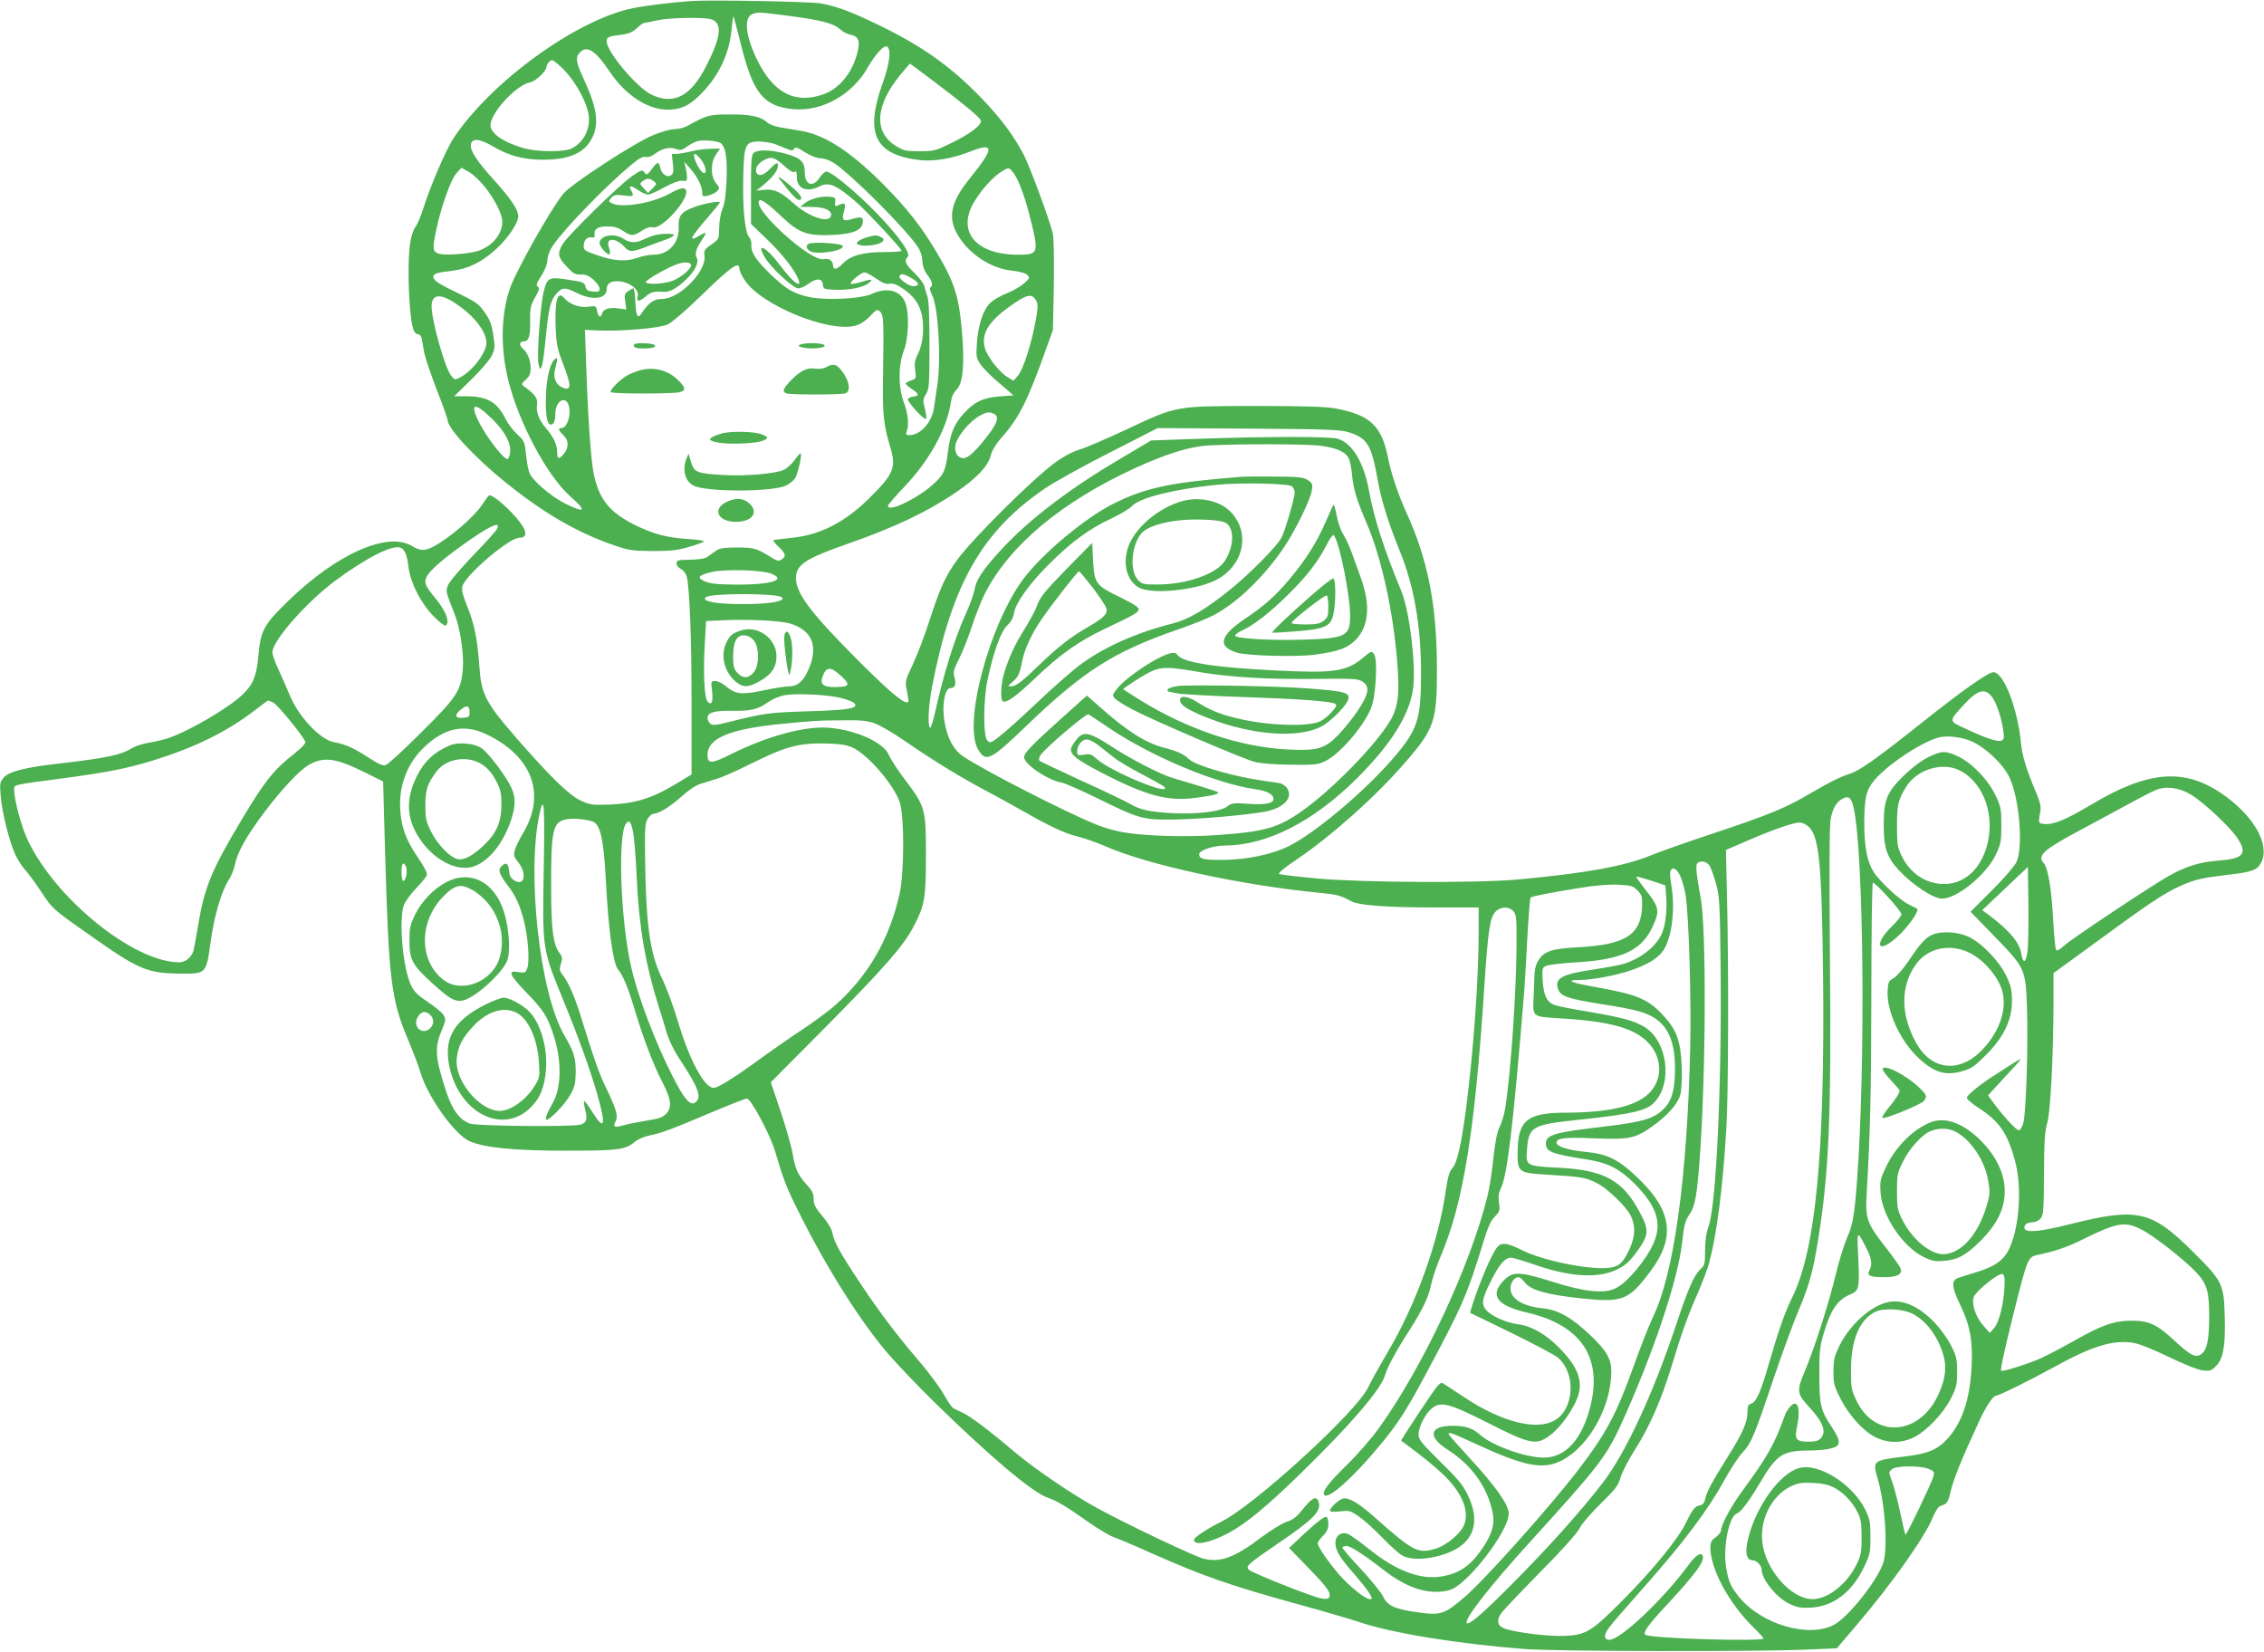 <?xml version="1.0" standalone="no"?>
<!DOCTYPE svg PUBLIC "-//W3C//DTD SVG 20010904//EN"
 "http://www.w3.org/TR/2001/REC-SVG-20010904/DTD/svg10.dtd">
<svg version="1.0" xmlns="http://www.w3.org/2000/svg"
 width="1280pt" height="934pt" viewBox="0 0 1280 934"
 preserveAspectRatio="xMidYMid meet">
<g transform="translate(0,934) scale(0.1,-0.1)"
fill="#4caf50" stroke="none">
<path d="M3905 9334 c-105 -7 -263 -27 -326 -40 -319 -65 -802 -415 -1014
-734 -44 -66 -135 -279 -175 -408 -11 -35 -29 -77 -40 -93 -12 -15 -25 -54
-30 -86 -21 -125 -7 -453 21 -505 5 -10 16 -18 24 -18 8 0 16 -10 19 -22 2
-13 8 -48 14 -79 6 -31 38 -126 71 -212 34 -86 61 -162 61 -169 0 -49 153
-214 332 -358 214 -172 400 -280 608 -352 87 -30 105 -32 220 -33 102 0 140 4
208 24 45 13 82 27 82 31 0 4 -42 10 -92 13 -119 8 -193 28 -294 77 -149 73
-210 149 -239 301 -15 83 -31 305 -41 609 l-7 195 74 -3 c132 -6 350 13 394
34 22 10 103 79 180 154 178 173 225 207 225 162 0 -10 13 -39 29 -64 90 -141
475 -300 628 -259 27 8 56 26 82 54 39 40 41 41 58 24 19 -19 20 -45 15 -399
-3 -173 5 -246 39 -357 38 -124 24 -158 -116 -297 -141 -139 -280 -209 -443
-225 -52 -5 -97 -11 -100 -13 -2 -3 12 -21 33 -40 38 -36 41 -52 12 -70 -13
-8 -24 -7 -45 6 -96 60 -104 62 -203 63 -75 0 -100 -4 -120 -18 -13 -9 -34
-24 -47 -33 -16 -12 -46 -17 -100 -18 -70 -1 -77 -3 -77 -21 0 -11 11 -25 25
-32 14 -7 28 -25 32 -40 17 -60 28 -356 28 -729 l0 -392 -94 -57 c-129 -77
-222 -106 -362 -113 -105 -4 -115 -3 -170 22 -65 30 -160 122 -340 326 -205
235 -223 269 -235 448 -11 146 -28 229 -71 333 -22 55 -29 85 -24 104 16 63
264 275 322 275 58 0 41 54 -44 143 -57 59 -107 97 -126 97 -3 0 -21 -24 -40
-53 -60 -90 -253 -243 -320 -254 -25 -4 -45 1 -78 21 -138 81 -420 -43 -693
-306 -142 -136 -162 -172 -174 -314 -10 -114 -29 -162 -88 -219 -78 -76 -303
-208 -425 -249 -26 -8 -74 -20 -108 -25 -34 -6 -76 -19 -95 -31 -61 -38 -142
-55 -408 -86 -195 -22 -286 -45 -316 -80 -22 -26 -23 -34 -17 -104 7 -91 48
-255 82 -330 14 -30 39 -69 55 -86 17 -18 58 -74 92 -125 67 -101 59 -95 324
-280 229 -160 284 -181 460 -183 150 -1 148 -3 174 180 20 149 62 288 103 351
14 21 30 62 36 91 12 64 66 160 168 295 97 128 194 231 246 262 87 50 154 41
326 -45 l96 -48 12 -429 c20 -688 34 -805 126 -1023 29 -69 63 -157 74 -195
41 -137 193 -349 276 -386 85 -37 252 -54 546 -54 295 0 335 5 389 50 16 14
51 29 78 35 69 13 132 37 349 129 105 44 198 81 207 81 22 0 131 -204 158
-295 49 -166 65 -208 139 -355 156 -313 349 -617 503 -795 52 -60 168 -182
258 -270 320 -313 554 -510 641 -541 55 -19 102 -47 231 -138 59 -41 124 -80
145 -86 20 -7 114 -46 207 -88 312 -138 443 -183 870 -301 121 -33 259 -74
308 -90 185 -63 559 -124 937 -153 183 -14 1312 -16 1600 -3 l165 7 114 134
c195 229 383 494 427 603 13 31 30 59 38 64 9 4 24 11 34 15 9 5 21 27 25 48
16 81 61 192 173 434 33 70 73 130 89 130 16 0 190 86 332 164 212 117 331
153 443 135 34 -5 111 -36 202 -80 89 -43 165 -73 192 -76 40 -5 48 -2 74 24
42 41 55 115 50 282 -5 183 -12 198 -182 367 -233 231 -312 249 -691 154 -165
-42 -249 -50 -258 -26 -8 19 12 36 43 36 15 0 35 9 46 21 17 19 19 40 20 253
1 184 5 242 18 286 19 60 35 381 36 682 l0 167 183 133 c355 261 442 319 539
362 78 34 116 43 258 60 148 17 173 27 196 74 48 102 -49 267 -228 388 -214
144 -417 126 -737 -66 -143 -85 -211 -113 -263 -108 -35 3 -35 4 -22 74 4 21
-2 50 -21 95 -57 135 -83 217 -89 289 -19 196 -98 400 -156 400 -29 0 -177
-104 -410 -290 -257 -204 -348 -268 -404 -285 -51 -16 -113 -47 -219 -109
-142 -84 -231 -121 -577 -236 -129 -43 -274 -94 -323 -114 -148 -62 -373 -103
-757 -138 -231 -21 -888 -17 -1135 6 -110 10 -206 22 -213 25 -8 5 30 36 100
83 198 134 451 360 616 552 163 188 177 231 176 536 -1 351 -52 609 -173 873
-44 96 -85 217 -102 302 -37 189 -101 250 -304 287 -50 9 -181 13 -450 13
-454 -1 -439 2 -729 -134 -105 -49 -222 -100 -261 -112 -45 -14 -95 -41 -140
-74 -135 -101 -458 -422 -552 -548 -66 -90 -98 -160 -155 -336 -27 -86 -71
-200 -96 -254 -46 -98 -46 -99 -34 -155 6 -30 10 -58 7 -60 -17 -17 -94 46
-271 222 -279 279 -363 389 -364 478 0 75 53 110 290 193 268 93 456 183 621
296 113 78 175 144 190 203 8 31 29 66 71 113 92 106 142 207 245 498 l36 100
5 251 c2 154 0 268 -6 295 -18 76 -127 371 -164 444 -54 104 -127 203 -235
316 -173 180 -335 296 -578 414 -165 80 -240 108 -336 126 -61 10 -625 21
-734 13z m557 -84 c178 -23 253 -42 288 -76 14 -13 40 -27 58 -30 44 -9 55
-32 42 -91 -26 -116 -99 -210 -189 -244 -163 -61 -290 4 -382 196 -64 133 -75
235 -26 255 31 13 39 12 209 -10z m-273 -161 c68 -276 128 -350 295 -366 164
-15 335 81 424 239 39 68 87 121 104 116 29 -10 20 -92 -22 -209 -102 -285
-44 -405 211 -434 76 -9 181 8 278 46 146 58 146 25 -2 -157 -96 -120 -117
-205 -72 -294 59 -116 188 -206 316 -220 45 -5 77 -14 88 -25 15 -15 13 -19
-21 -48 -20 -18 -64 -43 -98 -56 -34 -13 -76 -38 -93 -55 -40 -40 -67 -124
-74 -228 -5 -72 -4 -81 20 -117 14 -21 62 -70 107 -107 l80 -69 -77 -6 c-94
-7 -143 -30 -202 -94 -57 -62 -79 -116 -92 -222 -13 -104 -23 -126 -81 -179
-88 -81 -258 -163 -258 -124 0 6 40 53 89 104 143 148 244 330 267 482 4 31
15 55 31 70 36 33 47 138 33 311 -17 214 -41 292 -144 466 -85 144 -170 252
-305 388 -184 183 -326 276 -461 299 -36 6 -89 15 -119 20 -30 5 -64 18 -75
29 -36 33 -95 45 -211 44 -115 0 -127 -3 -235 -63 -19 -11 -53 -20 -75 -20
-22 0 -76 -15 -120 -33 -105 -42 -466 -278 -510 -332 -74 -91 -271 -442 -304
-541 -49 -148 -52 -335 -7 -515 61 -243 219 -538 351 -656 95 -83 85 -97 -31
-39 -80 41 -181 127 -200 171 -7 17 -16 64 -20 105 -7 71 -9 77 -50 115 -23
22 -52 59 -63 82 -51 102 -105 133 -231 133 l-62 0 95 93 c52 50 104 111 116
134 18 37 20 50 12 105 -11 77 -20 101 -60 155 -25 35 -51 52 -138 94 -112 53
-143 74 -143 94 0 18 23 25 105 34 92 11 169 49 251 124 68 63 124 146 124
185 0 37 -43 100 -136 203 -96 106 -137 167 -132 201 5 39 50 35 128 -11 86
-51 171 -74 280 -74 150 0 237 39 279 126 39 80 26 169 -49 331 -44 95 -48
120 -23 148 40 45 90 13 170 -107 88 -132 215 -215 327 -215 78 0 129 25 198
98 96 101 152 222 164 356 4 42 9 75 11 73 2 -3 21 -74 42 -158z m-165 141
c61 -23 53 -97 -29 -259 -87 -174 -184 -226 -310 -167 -82 38 -255 243 -255
302 0 25 6 28 93 39 34 5 56 15 78 36 16 16 35 29 42 30 7 0 39 6 72 14 71 16
273 19 309 5z m-859 -262 c84 -74 165 -221 165 -301 0 -72 -35 -132 -95 -165
-42 -23 -200 -22 -280 2 -122 37 -191 89 -181 139 16 78 150 218 222 231 33 7
94 64 94 89 0 14 20 37 32 37 4 0 23 -14 43 -32z m2116 -89 c169 -128 256
-200 264 -219 10 -23 -58 -76 -165 -128 -90 -44 -99 -47 -181 -47 -78 0 -90 3
-134 30 -127 79 -117 229 26 403 28 34 52 62 54 62 1 0 63 -46 136 -101z
m-1205 -349 c27 -24 36 -81 32 -204 -4 -86 -10 -134 -23 -166 -11 -27 -19 -71
-19 -109 -1 -63 -1 -63 -44 -93 -39 -27 -43 -34 -39 -62 13 -89 -140 -246
-241 -246 -45 0 -75 -21 -114 -80 -23 -36 -32 -19 -36 66 -2 41 -7 74 -11 74
-4 0 -17 -7 -30 -16 -20 -14 -22 -22 -16 -60 l6 -44 -40 6 c-52 8 -88 -1 -96
-26 -9 -29 -22 -24 -29 11 -6 31 -7 31 -50 25 -47 -7 -107 14 -135 48 -40 48
-56 -14 -49 -177 4 -87 11 -116 42 -196 49 -125 47 -155 -8 -130 -36 17 -50
58 -37 105 16 59 14 73 -9 46 -25 -30 -43 -118 -44 -222 -1 -95 8 -140 28
-140 17 0 26 22 26 64 0 60 47 98 70 57 25 -47 1 -141 -36 -141 -21 0 -17 -13
11 -40 31 -29 32 -68 4 -104 -28 -35 -39 -33 -39 9 0 42 -21 86 -63 134 -40
47 -57 91 -51 133 6 35 -10 58 -71 102 -19 14 -19 15 8 40 21 19 27 34 27 66
0 43 -18 88 -44 109 -22 19 -20 41 4 41 30 0 39 28 37 115 -1 72 2 86 28 133
25 43 27 54 16 61 -12 8 -8 19 19 61 20 32 34 66 35 90 1 25 13 56 31 82 70
101 297 335 444 457 43 36 65 48 80 44 13 -4 33 3 52 17 42 31 83 41 119 28
26 -9 35 -7 61 12 17 12 42 26 57 31 33 11 119 3 137 -11z m304 -4 c19 -8 50
-20 68 -27 28 -12 34 -12 42 0 7 12 18 8 60 -19 32 -20 66 -34 90 -35 24 -1
55 -13 79 -29 106 -74 393 -361 467 -467 18 -26 27 -54 29 -83 1 -31 10 -55
28 -80 28 -36 34 -61 17 -71 -5 -3 -2 -21 10 -43 35 -69 52 -366 29 -512 -5
-36 -13 -90 -18 -121 -11 -86 -76 -159 -141 -159 -18 0 -20 4 -13 23 13 37 7
99 -17 162 -32 85 -32 208 -1 290 29 74 33 218 8 277 -28 67 -103 86 -187 47
-64 -30 -277 -39 -369 -15 -82 21 -119 44 -204 125 -81 78 -112 124 -109 164
2 17 -4 37 -13 47 -23 26 -37 163 -33 332 4 192 11 208 91 208 28 -1 68 -7 87
-14z m-1639 -242 c56 -70 99 -156 99 -197 0 -68 -53 -135 -130 -163 -59 -21
-209 -31 -238 -15 -26 14 -27 28 -6 129 26 128 83 289 115 323 l28 31 42 -24
c23 -12 63 -51 90 -84z m2982 88 c29 -32 66 -126 96 -243 57 -222 55 -229 -63
-229 -239 0 -348 131 -249 298 42 70 107 142 155 172 40 24 41 24 61 2z
m-3160 -739 c110 -69 187 -164 187 -231 0 -56 -80 -161 -151 -197 -26 -14 -29
-13 -49 12 -35 44 -109 309 -110 390 0 67 43 76 123 26z m3292 13 c13 -20 14
-34 5 -92 -22 -138 -74 -305 -107 -340 l-23 -26 -32 19 c-45 26 -115 114 -129
163 -24 79 18 151 136 235 97 70 126 78 150 41z m-3079 -668 c95 -91 129 -173
97 -231 -12 -21 -118 113 -167 210 -51 103 -23 111 70 21z m2846 21 c27 -15
17 -50 -32 -114 -70 -92 -115 -135 -143 -135 -29 0 -47 24 -47 62 0 48 79 147
145 181 36 19 50 20 77 6z m2005 -103 c105 -34 127 -71 163 -273 20 -114 60
-240 124 -398 80 -195 120 -424 120 -685 0 -271 -17 -324 -163 -493 -158 -183
-442 -421 -586 -491 -93 -46 -237 -76 -367 -77 -115 -1 -138 5 -138 32 0 22
80 49 144 49 240 1 502 135 752 384 189 190 293 355 313 502 18 126 -19 436
-65 549 -100 242 -156 416 -184 571 -29 160 -96 271 -178 294 -46 13 -399 13
-770 0 l-284 -10 -202 -120 c-291 -174 -519 -352 -674 -529 -84 -95 -113 -141
-123 -198 -5 -25 -27 -86 -50 -136 -61 -134 -125 -340 -170 -544 -12 -56 -26
-100 -31 -97 -14 9 -9 125 11 229 113 585 284 884 644 1127 50 34 214 125 362
200 l270 138 515 -3 c451 -3 521 -6 567 -21z m-159 -76 c88 -12 138 -34 156
-69 8 -14 17 -57 20 -96 9 -84 25 -138 82 -271 84 -194 152 -504 174 -794 14
-173 4 -252 -42 -327 -82 -137 -321 -382 -493 -505 -137 -98 -214 -120 -488
-139 -177 -12 -407 -5 -527 16 -42 7 -109 26 -150 43 -168 67 -635 306 -753
385 -56 38 -90 100 -107 197 -16 92 1 190 33 190 26 0 34 20 24 58 -9 33 -6
45 25 107 20 39 53 122 73 185 21 63 53 144 71 180 138 275 436 524 854 715
160 73 281 112 378 124 105 12 580 13 670 1z m-4659 -472 c-6 -11 -67 -79
-136 -150 -69 -72 -132 -146 -139 -164 -15 -36 -15 -36 35 -162 32 -79 54
-225 48 -309 -9 -127 -33 -163 -236 -364 -97 -97 -187 -180 -200 -184 -17 -5
-40 5 -99 43 -80 53 -133 76 -192 86 -80 14 -203 145 -254 271 -16 39 -44 102
-62 141 -19 40 -34 83 -34 96 0 65 189 280 350 401 176 131 328 209 374 191
25 -10 37 -40 46 -112 12 -90 68 -200 141 -275 31 -33 62 -56 68 -53 27 17 3
81 -59 156 -52 63 -62 84 -51 112 13 35 73 90 191 176 163 118 238 154 209
100z m1554 -252 c84 -34 -1 -61 -193 -61 -115 1 -153 5 -184 18 -50 22 -39 35
41 54 78 17 285 11 336 -11z m58 -133 c22 -22 -69 -38 -221 -38 -150 0 -234
15 -211 38 25 25 408 24 432 0z m46 -148 c126 -38 162 -130 103 -262 -28 -64
-62 -93 -107 -93 -21 0 -80 -9 -132 -20 -143 -30 -170 -27 -234 26 -16 13 -40
24 -53 24 -25 0 -25 -1 -18 -59 7 -62 -4 -83 -27 -55 -17 21 -24 168 -14 329
l7 124 81 4 c149 8 339 -1 394 -18z m289 -297 c53 -49 48 -60 -30 -62 -75 -1
-94 16 -72 68 20 48 45 47 102 -6z m6515 -131 c23 -39 46 -112 55 -178 6 -41
4 -50 -11 -56 -22 -8 -89 14 -203 68 -96 44 -96 40 -10 134 84 92 127 100 169
32z m-6515 7 c32 -8 65 -21 73 -28 29 -30 -25 -40 -259 -47 -224 -7 -245 -10
-447 -60 -76 -19 -94 -21 -107 -10 -9 8 -16 22 -16 32 0 31 38 42 140 41 106
-2 144 7 205 50 22 16 63 33 91 38 66 12 247 3 320 -16z m-3211 -26 c23 -10
168 -187 181 -221 3 -9 -18 -32 -59 -65 -119 -93 -169 -156 -296 -368 -176
-293 -216 -391 -252 -612 -11 -67 -23 -130 -26 -140 -13 -36 -46 -62 -79 -62
-255 0 -694 352 -855 686 -37 76 -79 230 -79 291 0 28 -12 25 274 63 253 34
361 55 511 101 236 73 416 161 579 286 37 29 70 53 72 53 1 0 15 -5 29 -12z
m1110 -54 c0 -26 -3 -29 -37 -32 -46 -4 -51 16 -11 48 33 26 48 21 48 -16z
m2290 -63 c30 -11 110 -57 177 -104 157 -108 304 -198 443 -272 61 -32 155
-84 210 -115 159 -91 241 -130 318 -149 40 -10 109 -34 154 -54 242 -107 779
-223 1223 -265 90 -9 112 -15 170 -47 42 -23 206 -35 470 -35 l250 0 0 -132
c0 -271 -29 -675 -71 -1003 -27 -205 -51 -310 -78 -339 -17 -18 -25 -48 -37
-127 -40 -286 -169 -645 -329 -914 -46 -78 -96 -168 -111 -200 -65 -136 -639
-662 -827 -756 -84 -42 -157 -91 -157 -104 0 -35 91 -17 196 39 96 51 218 151
414 343 272 265 447 468 470 547 14 48 62 138 136 252 75 116 113 197 125 262
6 31 32 109 59 172 123 292 189 703 240 1485 23 349 33 419 66 452 29 29 75
30 100 2 17 -19 19 -37 18 -198 -2 -276 -33 -721 -64 -917 -6 -35 -20 -82 -31
-104 -15 -29 -25 -79 -36 -178 -7 -75 -23 -173 -34 -217 -99 -396 -362 -958
-612 -1307 -40 -56 -118 -146 -175 -202 -114 -112 -151 -161 -134 -178 24 -24
161 98 308 275 103 122 157 206 264 407 208 388 234 447 325 744 27 90 44 127
67 149 27 28 29 34 23 77 -5 35 -2 56 9 79 37 70 71 353 131 1087 4 38 12 179
19 312 7 133 16 245 19 248 7 7 92 24 275 54 87 14 162 21 217 19 77 -4 87 -7
112 -32 24 -24 28 -35 27 -85 -3 -165 -92 -223 -363 -237 -147 -8 -191 -22
-223 -74 -20 -32 -23 -51 -26 -173 -5 -162 -30 -142 198 -158 249 -18 380 -58
453 -139 80 -88 76 -215 -8 -289 -77 -68 -227 -101 -457 -102 -228 0 -278 -43
-278 -234 0 -103 8 -108 176 -117 181 -11 208 -15 268 -45 64 -31 172 -136
197 -189 27 -58 24 -119 -10 -190 -36 -76 -59 -96 -115 -102 -112 -13 -375 41
-494 101 -80 40 -111 44 -135 18 -30 -32 -100 -196 -143 -330 l-13 -43 232
-113 c127 -62 246 -125 264 -140 106 -90 94 -296 -22 -358 -101 -55 -294 -6
-497 127 -57 37 -113 74 -125 82 -21 14 -25 9 -133 -152 -61 -92 -110 -168
-108 -169 118 -87 185 -142 236 -190 104 -99 149 -201 122 -280 -17 -52 -100
-122 -167 -142 -96 -28 -126 -12 -330 169 -90 81 -146 117 -183 117 -22 0 -80
-50 -80 -69 0 -8 18 -9 55 -5 53 6 59 5 109 -30 29 -20 89 -74 133 -120 44
-46 95 -92 114 -101 64 -34 212 -14 304 40 105 61 128 168 65 300 -27 58 -55
92 -157 192 -107 105 -123 126 -123 154 0 42 37 115 74 146 51 43 98 31 321
-82 232 -118 267 -125 339 -76 52 36 112 111 151 189 54 107 28 195 -92 315
-75 76 -157 122 -232 131 -67 9 -154 48 -181 83 -26 34 -21 61 32 167 45 89
77 126 110 126 13 0 66 -16 119 -34 212 -76 376 -86 486 -30 47 24 68 44 111
103 64 90 66 116 16 212 -98 187 -203 245 -465 258 -181 9 -183 11 -176 101
10 132 27 142 294 170 299 32 381 50 426 98 106 111 74 350 -58 428 -61 35
-120 51 -310 84 -93 15 -182 33 -197 39 -42 16 -61 54 -66 136 -4 67 -3 74 17
84 12 7 90 16 174 21 260 15 372 69 433 207 39 87 35 106 -49 211 -27 35 -48
65 -46 66 2 2 40 -8 84 -22 l80 -27 5 -60 c7 -83 -5 -177 -29 -222 -36 -70
-115 -131 -211 -162 -19 -6 -94 -20 -166 -31 -186 -27 -228 -51 -204 -114 14
-38 56 -52 242 -82 193 -30 251 -46 304 -80 78 -51 114 -140 114 -286 0 -107
-16 -173 -52 -214 -59 -67 -121 -86 -359 -114 -270 -31 -319 -46 -319 -94 0
-47 31 -59 228 -90 122 -19 186 -51 273 -137 126 -127 157 -222 109 -334 -42
-97 -146 -222 -214 -257 -64 -33 -176 -22 -358 36 -184 58 -224 59 -273 11
-86 -86 -45 -145 128 -185 305 -70 429 -254 358 -532 -48 -187 -140 -288 -263
-288 -103 0 -290 67 -360 129 -43 38 -83 51 -155 51 -132 0 -144 -62 -27 -136
134 -86 222 -208 252 -351 15 -66 -2 -127 -59 -209 -65 -95 -126 -137 -224
-155 -122 -22 -259 29 -415 154 -52 42 -107 81 -121 86 -37 13 -69 -10 -69
-50 0 -44 24 -84 108 -179 40 -47 80 -97 88 -113 13 -24 13 -27 -2 -27 -25 0
-117 74 -174 140 -59 68 -120 157 -120 175 0 8 14 27 30 43 22 22 30 40 30 66
0 19 -4 37 -9 40 -11 7 -54 -26 -141 -107 l-72 -68 104 -107 c111 -114 133
-144 124 -169 -5 -12 -15 -14 -46 -9 -47 7 -389 143 -409 162 -21 19 -7 32
159 145 202 137 249 184 236 234 -11 44 -36 32 -99 -47 -27 -34 -50 -51 -85
-62 -26 -9 -89 -48 -140 -86 -153 -116 -232 -145 -329 -121 -50 13 -429 192
-593 282 -139 74 -360 225 -474 321 -140 119 -255 206 -296 223 -19 9 -42 20
-50 24 -8 4 -33 40 -55 80 -22 39 -83 121 -135 182 -130 152 -226 278 -342
453 -110 166 -142 224 -152 277 -4 21 -26 58 -56 94 -41 48 -50 66 -50 97 0
31 -8 47 -39 81 -51 56 -65 88 -80 177 -7 41 -38 148 -68 238 l-55 164 314
316 c329 333 436 455 492 562 64 122 71 160 71 405 0 263 -3 275 -119 428 -41
54 -81 116 -90 138 -29 71 -184 142 -340 155 -133 11 -348 -47 -552 -149 -112
-56 -134 -56 -134 -5 0 96 128 148 430 177 176 17 186 18 328 19 108 2 143 -2
187 -17z m-2197 -61 c262 -124 342 -341 208 -562 -19 -31 -39 -73 -45 -92 -8
-32 -6 -39 20 -72 51 -65 33 -138 -25 -100 -18 11 -26 27 -28 53 -3 42 -18 51
-42 27 -22 -21 -14 -46 34 -109 46 -59 71 -115 94 -208 22 -89 31 -224 17
-260 -10 -27 -14 -28 -51 -22 -62 11 -52 -14 49 -119 94 -97 116 -132 150
-236 48 -144 46 -300 -5 -387 -33 -57 -46 -93 -33 -93 20 0 106 91 134 142 25
45 29 64 30 128 0 82 -10 113 -66 210 -137 237 -212 909 -139 1248 26 119 31
50 24 -320 -8 -440 -7 -443 102 -711 93 -226 160 -412 200 -550 52 -182 43
-215 -28 -102 -22 36 -43 63 -46 61 -2 -3 0 -25 7 -50 13 -54 7 -74 -28 -84
-48 -13 -582 -8 -623 6 -60 21 -101 77 -136 183 -62 191 -66 246 -25 343 25
62 25 66 9 90 -9 14 -49 47 -89 73 -56 37 -77 58 -93 93 -48 100 -71 379 -39
458 9 20 40 62 69 92 29 30 56 63 59 72 4 12 -13 46 -50 100 -67 98 -93 168
-100 268 -10 136 39 265 134 355 114 110 227 134 351 75z m8406 -44 c80 -39
170 -126 206 -199 57 -116 80 -399 40 -481 -11 -23 -73 -95 -139 -160 l-120
-120 133 -137 c176 -181 178 -186 186 -404 7 -214 -5 -600 -21 -654 -7 -23
-18 -41 -25 -41 -14 0 -94 87 -143 155 l-31 43 77 84 c43 46 87 94 98 107 20
25 11 19 -138 -77 -82 -52 -157 -113 -157 -128 0 -8 30 -34 68 -58 116 -76
161 -141 203 -293 41 -145 28 -368 -28 -495 -32 -72 -83 -109 -203 -144 -47
-14 -92 -28 -100 -33 -27 -15 -22 -56 19 -140 59 -121 75 -207 68 -355 -9
-185 -54 -320 -138 -411 -58 -62 -111 -84 -250 -100 -168 -20 -173 -24 -144
-121 44 -149 60 -403 31 -483 -38 -104 -196 -302 -277 -346 -143 -77 -414 3
-539 160 -46 57 -57 84 -70 158 -21 117 15 298 61 312 22 7 71 73 137 185 86
146 124 170 267 170 91 1 154 12 166 32 12 18 2 45 -36 103 -61 90 -69 124
-69 290 -1 126 3 162 22 228 40 140 80 200 154 230 49 20 52 36 44 210 -8 154
-7 155 44 55 32 -61 37 -96 19 -130 -16 -29 3 -38 82 -38 75 0 105 15 95 48
-4 12 -43 67 -86 122 -106 136 -115 160 -106 308 20 347 25 554 26 1125 0 347
4 627 9 627 16 0 161 -160 161 -178 0 -10 -25 -41 -55 -70 -50 -48 -76 -94
-62 -109 14 -13 71 24 125 82 50 53 93 121 81 128 -2 1 -24 12 -49 25 -51 25
-159 126 -196 181 -37 57 -54 142 -54 274 0 148 11 194 62 252 81 92 278 220
368 238 49 10 133 -2 184 -27z m-6334 -32 c89 -41 237 -214 268 -313 25 -81
24 -392 -1 -509 -57 -261 -181 -474 -371 -640 -34 -29 -112 -87 -175 -129 -63
-41 -163 -111 -223 -154 -161 -118 -258 -179 -283 -179 -53 0 -139 160 -205
385 -23 77 -63 185 -90 240 -66 138 -88 298 -93 681 -2 167 0 193 16 217 9 15
24 27 33 27 29 0 95 41 158 98 40 36 80 63 107 71 24 8 67 20 94 29 28 8 111
45 185 82 204 101 273 120 430 117 81 -2 115 -8 150 -23z m7567 -266 c70 -42
222 -184 262 -245 59 -89 36 -117 -104 -128 -103 -7 -182 -31 -275 -82 -92
-50 -552 -356 -599 -398 -27 -25 -42 -32 -47 -24 -4 7 -11 82 -16 168 -9 174
-29 295 -53 321 -38 42 -5 74 192 180 76 40 197 106 269 145 71 39 148 79 170
88 58 25 133 16 201 -25z m-1907 -74 c57 -261 68 -1452 19 -2109 -14 -193 -24
-252 -58 -326 -15 -35 -43 -125 -61 -199 -37 -158 -126 -436 -176 -551 -47
-111 -45 -127 20 -198 85 -92 104 -144 69 -183 -12 -13 -30 -18 -68 -18 -70 0
-80 13 -66 80 23 107 5 165 -37 119 -11 -11 -25 -33 -30 -48 -62 -171 -95
-229 -246 -436 -60 -82 -116 -187 -116 -217 0 -9 -13 -26 -30 -38 -24 -17 -30
-29 -30 -59 0 -119 104 -313 239 -446 34 -33 61 -63 61 -67 0 -19 -629 -1
-666 20 -19 10 11 53 122 172 161 174 212 244 201 274 -10 25 -40 5 -85 -57
-146 -196 -381 -417 -443 -417 -32 0 -33 27 -2 69 16 22 108 128 204 236 217
245 356 430 445 592 38 69 85 141 105 161 49 51 68 96 174 412 51 151 116 328
144 393 58 136 82 221 110 398 62 382 75 702 67 1589 -4 494 -3 753 4 790 11
61 34 99 71 117 31 16 47 1 59 -53z m-7127 -79 c41 -17 60 -101 72 -325 14
-281 41 -477 69 -510 27 -31 57 -102 96 -233 48 -161 106 -311 156 -407 48
-93 54 -138 23 -173 -20 -23 -38 -30 -114 -42 -49 -8 -109 -20 -132 -27 -49
-14 -59 -9 -43 22 16 30 5 69 -51 185 -44 92 -65 151 -147 415 -33 107 -71
193 -102 230 -17 22 -18 30 -9 61 10 32 9 40 -10 65 -34 47 -45 133 -45 369
-1 326 9 371 90 384 38 7 112 -1 147 -14z m226 -57 c6 -28 16 -146 21 -262 12
-274 49 -487 124 -726 13 -41 34 -107 45 -147 14 -46 42 -104 81 -162 103
-157 120 -208 78 -235 -27 -17 -62 24 -127 153 -95 186 -193 444 -231 608 -62
262 -79 759 -30 818 18 22 27 11 39 -47z m6650 25 c56 -57 71 -214 78 -833 11
-1014 -42 -1561 -177 -1830 -37 -75 -73 -176 -126 -358 -49 -171 -74 -228
-104 -237 -16 -5 -20 -15 -20 -46 0 -58 -27 -120 -112 -255 -90 -143 -119
-198 -128 -239 -3 -19 -13 -31 -25 -34 -32 -5 -44 -20 -81 -95 -45 -95 -187
-269 -364 -447 -171 -172 -204 -192 -326 -197 -89 -4 -288 21 -341 43 -40 17
-44 48 -11 91 12 16 110 119 218 229 122 123 206 217 220 245 12 25 66 87 120
140 85 83 99 102 113 150 9 30 46 102 83 159 79 124 147 278 204 466 59 194
94 292 151 420 26 61 55 136 63 169 43 164 76 421 96 751 12 190 14 908 4
1315 l-6 265 113 49 c147 64 267 106 302 106 18 0 39 -10 56 -27z m-564 -216
c8 -13 25 -59 37 -103 20 -74 22 -105 26 -494 6 -649 -25 -1321 -68 -1442 -14
-39 -20 -83 -20 -138 0 -73 -2 -83 -25 -104 -38 -35 -70 -108 -140 -319 -129
-387 -286 -725 -414 -890 -121 -157 -288 -344 -486 -545 -175 -178 -269 -261
-282 -248 -19 19 131 211 368 471 371 408 420 471 500 644 182 398 326 825
349 1036 13 109 16 121 45 165 28 41 40 109 54 302 36 478 39 1310 6 1483 -22
116 -28 172 -22 189 10 24 54 20 72 -7z m-7367 -16 c5 -30 -6 -71 -18 -71 -6
0 -10 23 -10 51 0 36 4 49 13 47 6 -3 13 -15 15 -27z m9165 -471 c-10 -65 -25
-70 -35 -12 -11 65 -66 131 -182 218 l-39 29 129 122 129 122 3 -213 c1 -117
-1 -236 -5 -266z m-1963 427 c10 -23 24 -71 30 -107 18 -114 32 -574 26 -862
-17 -736 -91 -1273 -209 -1520 -25 -52 -75 -180 -112 -284 -95 -265 -153 -375
-307 -577 -157 -206 -530 -624 -646 -724 -114 -98 -135 -105 -257 -89 -138 19
-181 37 -206 92 -12 23 -68 93 -125 154 -57 61 -104 115 -104 121 0 5 10 9 23
9 23 0 96 -47 212 -137 134 -104 259 -142 370 -112 98 26 335 332 335 433 0
49 -74 154 -219 311 -66 72 -120 133 -121 138 0 14 21 6 161 -59 270 -124 374
-144 479 -90 156 81 281 308 280 507 -1 68 -29 117 -122 204 -102 97 -179 140
-265 149 -113 11 -183 54 -183 112 0 34 21 64 45 64 8 0 24 -13 36 -30 33 -43
122 -69 321 -90 233 -24 266 -11 388 152 142 189 125 339 -60 519 -116 114
-179 146 -311 158 -92 9 -159 30 -159 51 0 27 46 32 214 25 199 -8 232 -1 331
70 84 60 141 125 155 176 7 27 10 89 8 159 -6 145 -28 207 -103 288 -87 95
-150 121 -389 163 -133 23 -169 39 -89 39 72 0 212 26 295 55 97 34 154 69
183 114 48 72 67 234 44 368 -6 35 -9 70 -5 78 10 28 37 15 56 -28z m-7068
-784 c23 -21 23 -55 -1 -77 -47 -42 -103 15 -67 68 19 30 42 33 68 9z m9674
-1213 c71 -35 253 -179 316 -248 57 -64 68 -104 68 -247 0 -130 -13 -190 -46
-211 -31 -21 -59 -7 -149 76 -99 93 -147 115 -245 114 -96 0 -168 -25 -319
-111 -64 -36 -149 -81 -190 -100 -67 -30 -199 -73 -227 -73 -7 0 19 120 67
312 81 325 84 333 139 344 94 19 166 43 254 87 197 97 239 104 332 57z m-773
-320 c-4 -98 -30 -206 -59 -238 l-24 -27 -35 39 c-46 52 -71 127 -55 166 14
34 137 132 159 128 13 -3 16 -16 14 -68z m-428 -1034 c32 -14 33 -17 25 -45
-11 -39 -152 -332 -157 -327 -2 2 -15 55 -28 117 -13 63 -33 141 -44 173 -25
70 -24 61 -5 80 20 21 160 22 209 2z"/>
<path d="M3910 8485 c-30 -8 -68 -14 -84 -15 l-28 0 6 -53 c5 -41 4 -57 -8
-66 -22 -18 -55 3 -63 40 -7 38 -15 37 -48 -7 -26 -34 -29 -36 -41 -19 -13 17
-17 16 -71 -21 -69 -47 -363 -335 -392 -384 -31 -52 -27 -75 23 -127 37 -40
48 -46 80 -45 27 1 44 -6 71 -29 19 -17 35 -40 35 -51 0 -16 -6 -19 -37 -16
-30 2 -38 8 -43 28 -5 23 -13 26 -98 39 -110 17 -119 13 -139 -72 -18 -74 -38
-354 -29 -402 13 -65 25 -22 41 142 17 172 26 211 61 253 32 37 50 37 117 3
86 -43 167 -33 167 21 0 31 19 46 58 46 69 0 131 -47 117 -90 -9 -28 11 -25
47 5 29 25 46 29 100 25 35 -2 75 20 127 70 51 49 74 97 60 123 -12 22 -4 51
27 97 32 47 30 53 -8 30 -69 -42 -59 -18 41 98 39 45 71 84 71 88 0 10 -90 -6
-146 -27 -73 -27 -90 -49 -87 -113 4 -89 -57 -156 -143 -156 -23 0 -61 -7 -85
-16 -67 -24 -133 -21 -226 11 -77 26 -83 30 -83 55 0 32 20 53 47 48 13 -2 17
2 15 15 -6 32 17 47 72 47 38 0 61 -6 88 -25 46 -31 59 -31 107 1 27 17 46 23
63 19 46 -12 188 140 188 200 0 30 -29 27 -93 -9 -98 -55 -274 -84 -328 -55
-20 10 -20 11 -3 31 16 17 26 19 71 13 56 -7 59 -5 42 27 -17 31 -4 32 38 4
20 -14 46 -26 57 -26 10 0 52 18 92 41 48 26 84 39 102 37 23 -3 27 0 26 22 0
14 -4 39 -8 55 l-7 30 31 -35 c41 -45 70 -102 70 -136 0 -25 2 -26 32 -20 18
4 41 15 51 24 17 18 17 19 -5 47 -32 40 -31 118 1 163 l22 32 -53 -1 c-29 0
-78 -7 -108 -14z m54 -48 c27 -35 35 -82 14 -75 -25 9 -70 108 -49 108 5 0 21
-15 35 -33z m-268 -121 c19 -15 18 -15 -7 -41 l-25 -26 -25 27 c-23 25 -24 26
-5 40 25 18 37 18 62 0z m211 -473 c7 -20 -66 -80 -115 -94 -56 -16 -135 -18
-141 -4 -4 11 134 89 184 104 38 12 67 9 72 -6z"/>
<path d="M3704 8011 c-17 -4 -45 -15 -64 -24 -44 -22 -78 -21 -115 3 -53 35
-135 20 -135 -25 0 -20 47 -71 56 -62 5 4 3 21 -3 37 -22 59 38 59 91 1 24
-27 42 -26 118 3 35 14 84 32 111 41 26 9 47 21 47 26 0 10 -61 10 -106 0z"/>
<path d="M4259 8473 c-11 -12 -14 -60 -13 -208 l0 -191 78 -75 c82 -77 151
-161 180 -217 44 -84 -15 -49 -93 57 -76 103 -140 138 -88 48 35 -60 161 -177
190 -177 13 0 38 11 57 25 46 34 78 33 82 -2 3 -27 6 -28 66 -31 79 -4 164 13
194 38 28 23 16 25 -47 5 -27 -8 -52 -12 -55 -9 -8 9 58 64 78 64 9 0 39 -16
66 -35 36 -25 55 -33 75 -29 19 4 40 -3 76 -28 88 -59 120 -132 113 -253 -3
-46 -13 -85 -27 -114 -19 -36 -22 -54 -17 -93 7 -48 6 -49 -24 -59 -16 -6 -30
-14 -30 -17 0 -4 16 -18 35 -31 42 -28 44 -39 8 -43 -14 -2 -28 -8 -30 -14 -5
-15 93 -121 102 -112 4 4 1 30 -6 58 -12 46 -11 54 7 83 17 29 19 52 19 277 0
163 -4 255 -12 275 -6 17 -14 42 -17 58 -4 15 -29 48 -56 74 -50 47 -60 69
-39 90 17 17 -23 79 -114 183 -117 133 -310 300 -345 300 -9 -1 -26 -15 -37
-33 -38 -59 -85 -44 -85 28 0 60 -22 82 -105 105 -88 25 -167 26 -186 3z m172
-68 c35 -32 54 -43 63 -36 8 7 11 -1 11 -31 0 -64 57 -88 127 -52 54 28 95 10
213 -92 55 -48 247 -254 252 -271 2 -5 -43 -8 -99 -8 -120 0 -190 -20 -233
-65 -33 -34 -55 -39 -55 -11 0 26 -24 43 -52 36 -73 -18 -409 287 -365 331 10
11 52 -20 128 -92 97 -92 144 -109 290 -102 113 6 162 26 167 71 4 31 -9 34
-68 17 -44 -13 -52 -3 -39 44 13 45 7 53 -26 38 -24 -11 -26 -10 -23 16 3 25
0 27 -34 30 -47 4 -110 -13 -140 -38 l-23 -19 66 -1 c74 0 118 -22 106 -53
-16 -41 -128 -1 -212 75 -71 64 -109 81 -164 75 l-46 -5 25 19 c53 42 88 81
95 106 10 40 -3 40 -40 0 -36 -39 -69 -48 -79 -21 -8 22 9 51 42 68 42 23 58
19 113 -29z m723 -638 c44 -25 48 -41 13 -45 -26 -3 -91 44 -81 59 8 14 26 11
68 -14z"/>
<path d="M4411 8323 c56 -74 93 -113 105 -113 30 0 12 31 -47 80 -62 52 -81
62 -58 33z"/>
<path d="M4900 7998 c-19 -5 -41 -16 -49 -23 -12 -12 -10 -15 13 -21 36 -9
112 4 126 21 9 11 7 16 -9 24 -23 13 -34 13 -81 -1z"/>
<path d="M4578 7964 c-25 -7 -22 -31 4 -45 42 -22 206 7 180 33 -12 12 -154
21 -184 12z"/>
<path d="M7010 6644 c-392 -31 -536 -61 -718 -153 -158 -80 -393 -276 -502
-418 -196 -259 -348 -827 -259 -972 44 -72 69 -59 271 135 323 310 491 418
853 544 83 28 175 65 206 82 134 70 291 223 401 388 66 99 148 269 155 319 5
35 2 41 -23 57 -24 16 -50 19 -184 20 -85 1 -175 0 -200 -2z m294 -53 c9 -8
16 -23 16 -35 0 -29 -54 -215 -74 -254 -25 -49 -181 -207 -296 -299 -134 -108
-233 -166 -318 -187 -208 -52 -395 -136 -532 -239 -47 -36 -155 -131 -239
-211 -84 -80 -178 -164 -208 -187 -51 -40 -55 -41 -71 -25 -24 24 -23 229 2
346 33 156 75 271 111 305 22 20 34 43 38 70 9 56 85 163 197 275 124 124 226
199 347 256 54 25 110 58 124 74 42 46 238 95 474 119 130 14 410 8 429 -8z"/>
<path d="M6680 6506 c-121 -35 -242 -132 -290 -231 -50 -102 -25 -221 54 -259
76 -36 307 -13 423 41 161 77 207 265 94 386 -60 66 -181 93 -281 63z m242
-118 c58 -22 59 -133 2 -220 -47 -72 -213 -131 -371 -132 -86 -1 -94 1 -118
24 -52 53 -38 208 24 271 33 32 114 58 215 68 86 9 211 3 248 -11z"/>
<path d="M6044 6138 c-139 -142 -164 -173 -183 -227 -6 -19 -36 -74 -66 -123
-58 -93 -93 -168 -119 -257 -18 -61 -21 -147 -6 -156 19 -11 74 28 179 128
146 139 245 209 391 279 170 81 194 94 198 112 3 12 -27 31 -104 69 -139 67
-147 78 -154 208 l-5 100 -131 -133z m134 -120 c38 -51 73 -103 77 -116 9 -31
-13 -54 -100 -104 -103 -60 -169 -111 -275 -213 -107 -103 -136 -125 -165
-125 -18 0 -18 2 7 23 34 28 44 49 57 119 12 65 53 155 111 239 56 82 202 269
210 269 4 0 39 -42 78 -92z"/>
<path d="M7538 6485 c-4 -6 -24 -52 -46 -102 -48 -111 -113 -212 -203 -319
-79 -94 -142 -149 -250 -222 -144 -96 -158 -158 -44 -192 59 -17 335 -25 437
-11 135 18 187 37 234 85 73 76 83 197 29 346 -15 41 -38 106 -52 144 -14 38
-36 86 -49 106 -13 20 -30 67 -37 106 -7 38 -15 64 -19 59z m27 -228 c31 -102
65 -297 68 -380 3 -134 -16 -145 -263 -153 -178 -6 -382 6 -387 22 -2 6 16 19
39 30 65 29 153 97 256 198 106 103 175 192 221 284 17 34 36 60 41 57 5 -3
16 -29 25 -58z"/>
<path d="M7420 5979 c-128 -112 -232 -210 -227 -215 2 -2 62 1 133 7 163 13
194 27 211 89 16 65 17 210 0 210 -7 0 -60 -41 -117 -91z m90 -69 c0 -51 -3
-61 -26 -79 -22 -17 -41 -21 -106 -21 -45 0 -78 4 -76 9 6 18 190 161 199 155
5 -3 9 -32 9 -64z"/>
<path d="M7709 5624 c-96 -81 -165 -91 -499 -74 -350 17 -528 46 -554 89 -12
19 -46 12 -115 -24 -88 -47 -192 -125 -226 -169 -27 -35 -27 -37 -10 -56 9
-10 56 -39 104 -64 130 -67 617 -275 684 -293 38 -9 113 -15 206 -16 130 -2
151 0 191 19 81 38 214 190 260 297 29 66 41 280 18 310 -13 18 -16 17 -59
-19z m-916 -85 c157 -27 379 -40 647 -37 212 3 238 1 263 -15 43 -28 37 -68
-25 -162 -29 -44 -80 -107 -113 -141 -77 -78 -118 -89 -284 -81 -270 14 -565
113 -833 278 -54 34 -98 62 -98 63 0 5 103 72 140 91 72 38 108 38 303 4z"/>
<path d="M6661 5462 c-30 -4 -56 -13 -59 -19 -2 -7 0 -13 5 -13 4 -1 28 -5 53
-10 25 -5 187 -14 360 -20 327 -11 501 -24 527 -38 13 -8 10 -15 -17 -46 -18
-20 -46 -44 -62 -52 -68 -35 -303 -27 -481 17 -89 21 -152 47 -218 90 -57 36
-102 40 -97 7 4 -27 51 -55 160 -98 244 -95 499 -115 633 -50 46 22 129 101
151 142 27 52 2 60 -231 77 -170 13 -655 21 -724 13z"/>
<path d="M5990 5269 c-166 -150 -199 -185 -200 -210 0 -39 133 -129 211 -143
19 -3 113 -44 208 -91 232 -114 253 -120 426 -118 139 2 391 23 513 44 108 19
165 78 129 133 -11 16 -29 27 -49 30 -139 19 -196 30 -279 51 -122 31 -206 62
-230 86 -26 26 -64 43 -141 63 -104 28 -205 92 -363 232 l-70 62 -155 -139z
m290 -51 c240 -159 595 -307 814 -339 69 -9 106 -29 106 -56 0 -25 -50 -34
-144 -27 -83 6 -93 4 -118 -15 -36 -29 -171 -45 -309 -38 -134 8 -185 19 -246
56 -27 15 -150 74 -274 130 -123 57 -228 106 -232 111 -5 4 -3 18 5 30 21 36
260 240 272 232 6 -4 63 -41 126 -84z"/>
<path d="M6093 5168 c-11 -13 -26 -34 -33 -47 -20 -39 13 -69 166 -148 254
-132 378 -165 536 -143 100 13 137 23 122 33 -8 5 -145 47 -254 79 -68 20
-236 106 -344 177 -121 79 -157 88 -193 49z m113 -38 c21 -17 61 -48 89 -70
27 -22 103 -67 167 -100 65 -34 120 -65 123 -70 32 -52 -312 92 -386 161 -27
25 -36 28 -70 23 -36 -6 -39 -5 -39 17 0 35 27 69 54 69 13 0 41 -14 62 -30z"/>
<path d="M4186 5775 c-47 -16 -61 -28 -80 -69 -34 -72 -11 -165 54 -220 41
-34 73 -33 138 5 64 36 92 78 92 138 0 103 -107 179 -204 146z m78 -58 c29
-39 29 -135 0 -174 -28 -38 -63 -41 -94 -8 -21 23 -25 36 -25 94 0 86 21 124
67 119 20 -2 38 -13 52 -31z"/>
<path d="M4435 5750 c-6 -18 9 -158 22 -210 6 -23 7 -21 14 15 12 59 11 148
-2 184 -13 35 -25 40 -34 11z"/>
<path d="M2545 5127 c-88 -36 -146 -90 -188 -174 -68 -137 -59 -253 28 -372
78 -106 196 -165 283 -142 89 24 175 127 221 264 29 85 27 141 -7 202 -43 77
-123 180 -160 206 -40 27 -130 35 -177 16z m187 -113 c28 -20 53 -50 73 -89
26 -50 30 -69 30 -134 -1 -99 -28 -162 -100 -230 -65 -61 -113 -86 -150 -77
-43 11 -112 83 -148 155 -29 59 -32 74 -32 151 1 89 11 119 63 189 57 76 182
93 264 35z"/>
<path d="M2525 4354 c-71 -36 -141 -108 -178 -184 -28 -57 -32 -74 -32 -150 0
-106 17 -137 130 -239 97 -88 126 -105 171 -97 67 13 219 149 251 224 20 48
12 181 -17 275 -53 170 -187 241 -325 171z m164 -56 c74 -55 112 -110 137
-194 20 -69 14 -156 -15 -213 -58 -113 -210 -160 -300 -93 -142 105 -145 327
-8 471 58 60 92 73 136 55 19 -8 42 -20 50 -26z"/>
<path d="M2744 3661 c-177 -89 -236 -189 -204 -347 55 -267 302 -392 461 -234
54 54 78 114 86 217 10 130 -37 277 -108 337 -43 36 -103 66 -132 66 -14 0
-60 -18 -103 -39z m176 -46 c68 -35 119 -148 127 -282 5 -75 4 -85 -20 -125
-48 -82 -138 -148 -201 -148 -114 0 -255 169 -244 293 6 68 30 117 90 182 79
87 175 118 248 80z"/>
<path d="M10899 5058 c-40 -20 -91 -59 -140 -107 -92 -91 -109 -134 -109 -276
0 -128 18 -181 86 -255 77 -82 194 -160 243 -160 86 0 250 134 305 249 28 60
31 75 31 166 0 91 -3 106 -31 165 -41 88 -129 181 -206 220 -77 38 -99 38
-179 -2z m182 -74 c138 -71 203 -262 149 -438 -49 -157 -172 -233 -311 -193
-71 21 -131 73 -166 145 -25 52 -28 67 -28 172 0 120 7 150 52 222 61 99 206
143 304 92z"/>
<path d="M10925 4056 c-39 -17 -68 -49 -135 -149 -30 -45 -68 -88 -85 -97 -27
-15 -30 -22 -33 -69 -7 -115 71 -286 175 -382 89 -83 152 -102 249 -74 49 14
69 28 131 90 101 101 148 198 148 305 0 64 -5 85 -32 143 -41 85 -139 187
-215 222 -60 28 -153 33 -203 11z m212 -103 c66 -33 137 -107 171 -181 50
-110 7 -258 -108 -374 -127 -126 -282 -107 -367 47 -89 161 -89 323 1 446 67
91 191 117 303 62z"/>
<path d="M10644 3299 c-3 -6 17 -34 45 -64 28 -30 51 -57 51 -60 0 -14 -25
-52 -62 -97 -22 -26 -38 -52 -36 -57 4 -13 220 75 236 96 18 26 16 33 -31 78
-71 67 -188 128 -203 104z"/>
<path d="M10919 2997 c-99 -37 -201 -138 -255 -252 -33 -68 -36 -81 -32 -144
7 -132 124 -308 244 -367 45 -22 64 -26 112 -22 80 6 126 31 208 112 95 95
138 182 138 281 1 98 -47 199 -136 288 -98 97 -197 134 -279 104z m134 -53
c88 -44 169 -164 188 -280 11 -64 10 -76 -10 -144 -49 -163 -146 -269 -245
-270 -75 0 -177 86 -232 197 -26 52 -29 68 -29 158 0 93 2 105 33 167 37 75
106 152 155 173 43 19 101 19 140 -1z"/>
<path d="M10680 1980 c-97 -17 -220 -126 -279 -245 -30 -61 -35 -80 -35 -145
-1 -67 3 -83 36 -150 46 -94 131 -190 200 -224 72 -36 150 -36 221 0 72 37
164 134 207 219 31 62 35 77 35 150 0 73 -4 88 -35 150 -21 41 -60 95 -95 131
-88 90 -174 128 -255 114z m135 -68 c82 -42 151 -141 177 -251 14 -64 2 -133
-38 -215 -108 -221 -354 -236 -456 -28 -31 63 -33 72 -33 177 0 170 47 282
135 328 47 24 158 19 215 -11z"/>
<path d="M10168 1040 c-109 -33 -242 -220 -285 -400 -19 -77 -9 -120 25 -120
23 0 52 -30 52 -54 0 -55 87 -161 158 -193 44 -21 65 -24 120 -21 127 7 231
86 299 226 35 72 38 83 38 172 0 85 -3 101 -29 155 -72 147 -269 269 -378 235z
m199 -108 c54 -28 107 -83 135 -141 19 -38 23 -62 23 -141 0 -85 -3 -101 -29
-155 -54 -110 -162 -195 -248 -195 -123 0 -271 170 -285 329 -12 127 57 258
161 308 43 20 62 23 126 20 51 -2 88 -11 117 -25z"/>
<path d="M3587 7394 c-14 -14 6 -24 48 -24 55 0 82 9 63 21 -15 10 -102 12
-111 3z"/>
<path d="M4522 7391 c-10 -6 -8 -10 10 -14 52 -14 153 -3 126 14 -7 5 -38 9
-68 9 -30 0 -61 -4 -68 -9z"/>
<path d="M4670 7264 c-15 -8 -39 -11 -61 -8 -45 8 -85 -12 -139 -68 -43 -45
-49 -62 -24 -72 20 -8 302 -8 332 0 38 11 22 83 -31 142 -23 25 -41 26 -77 6z"/>
<path d="M3627 7249 c-20 -5 -54 -17 -75 -28 -44 -23 -109 -88 -98 -98 10 -10
353 -10 389 0 38 10 34 28 -17 75 -53 49 -128 68 -199 51z"/>
<path d="M4085 6891 c-16 -4 -41 -13 -54 -20 -20 -11 -22 -15 -9 -22 46 -26
267 -21 305 6 17 13 15 15 -19 29 -39 17 -166 20 -223 7z"/>
<path d="M4494 6741 c-16 -22 -44 -48 -62 -57 -47 -22 -217 -37 -345 -29 -146
8 -163 15 -180 73 l-14 47 -12 -28 c-25 -63 -8 -128 40 -152 71 -37 445 -37
522 0 20 9 43 28 52 41 16 25 40 132 32 141 -3 2 -18 -14 -33 -36z"/>
<path d="M4115 6506 c-91 -39 -61 -116 46 -116 89 0 129 51 79 101 -32 32 -74
37 -125 15z"/>
</g>
</svg>
